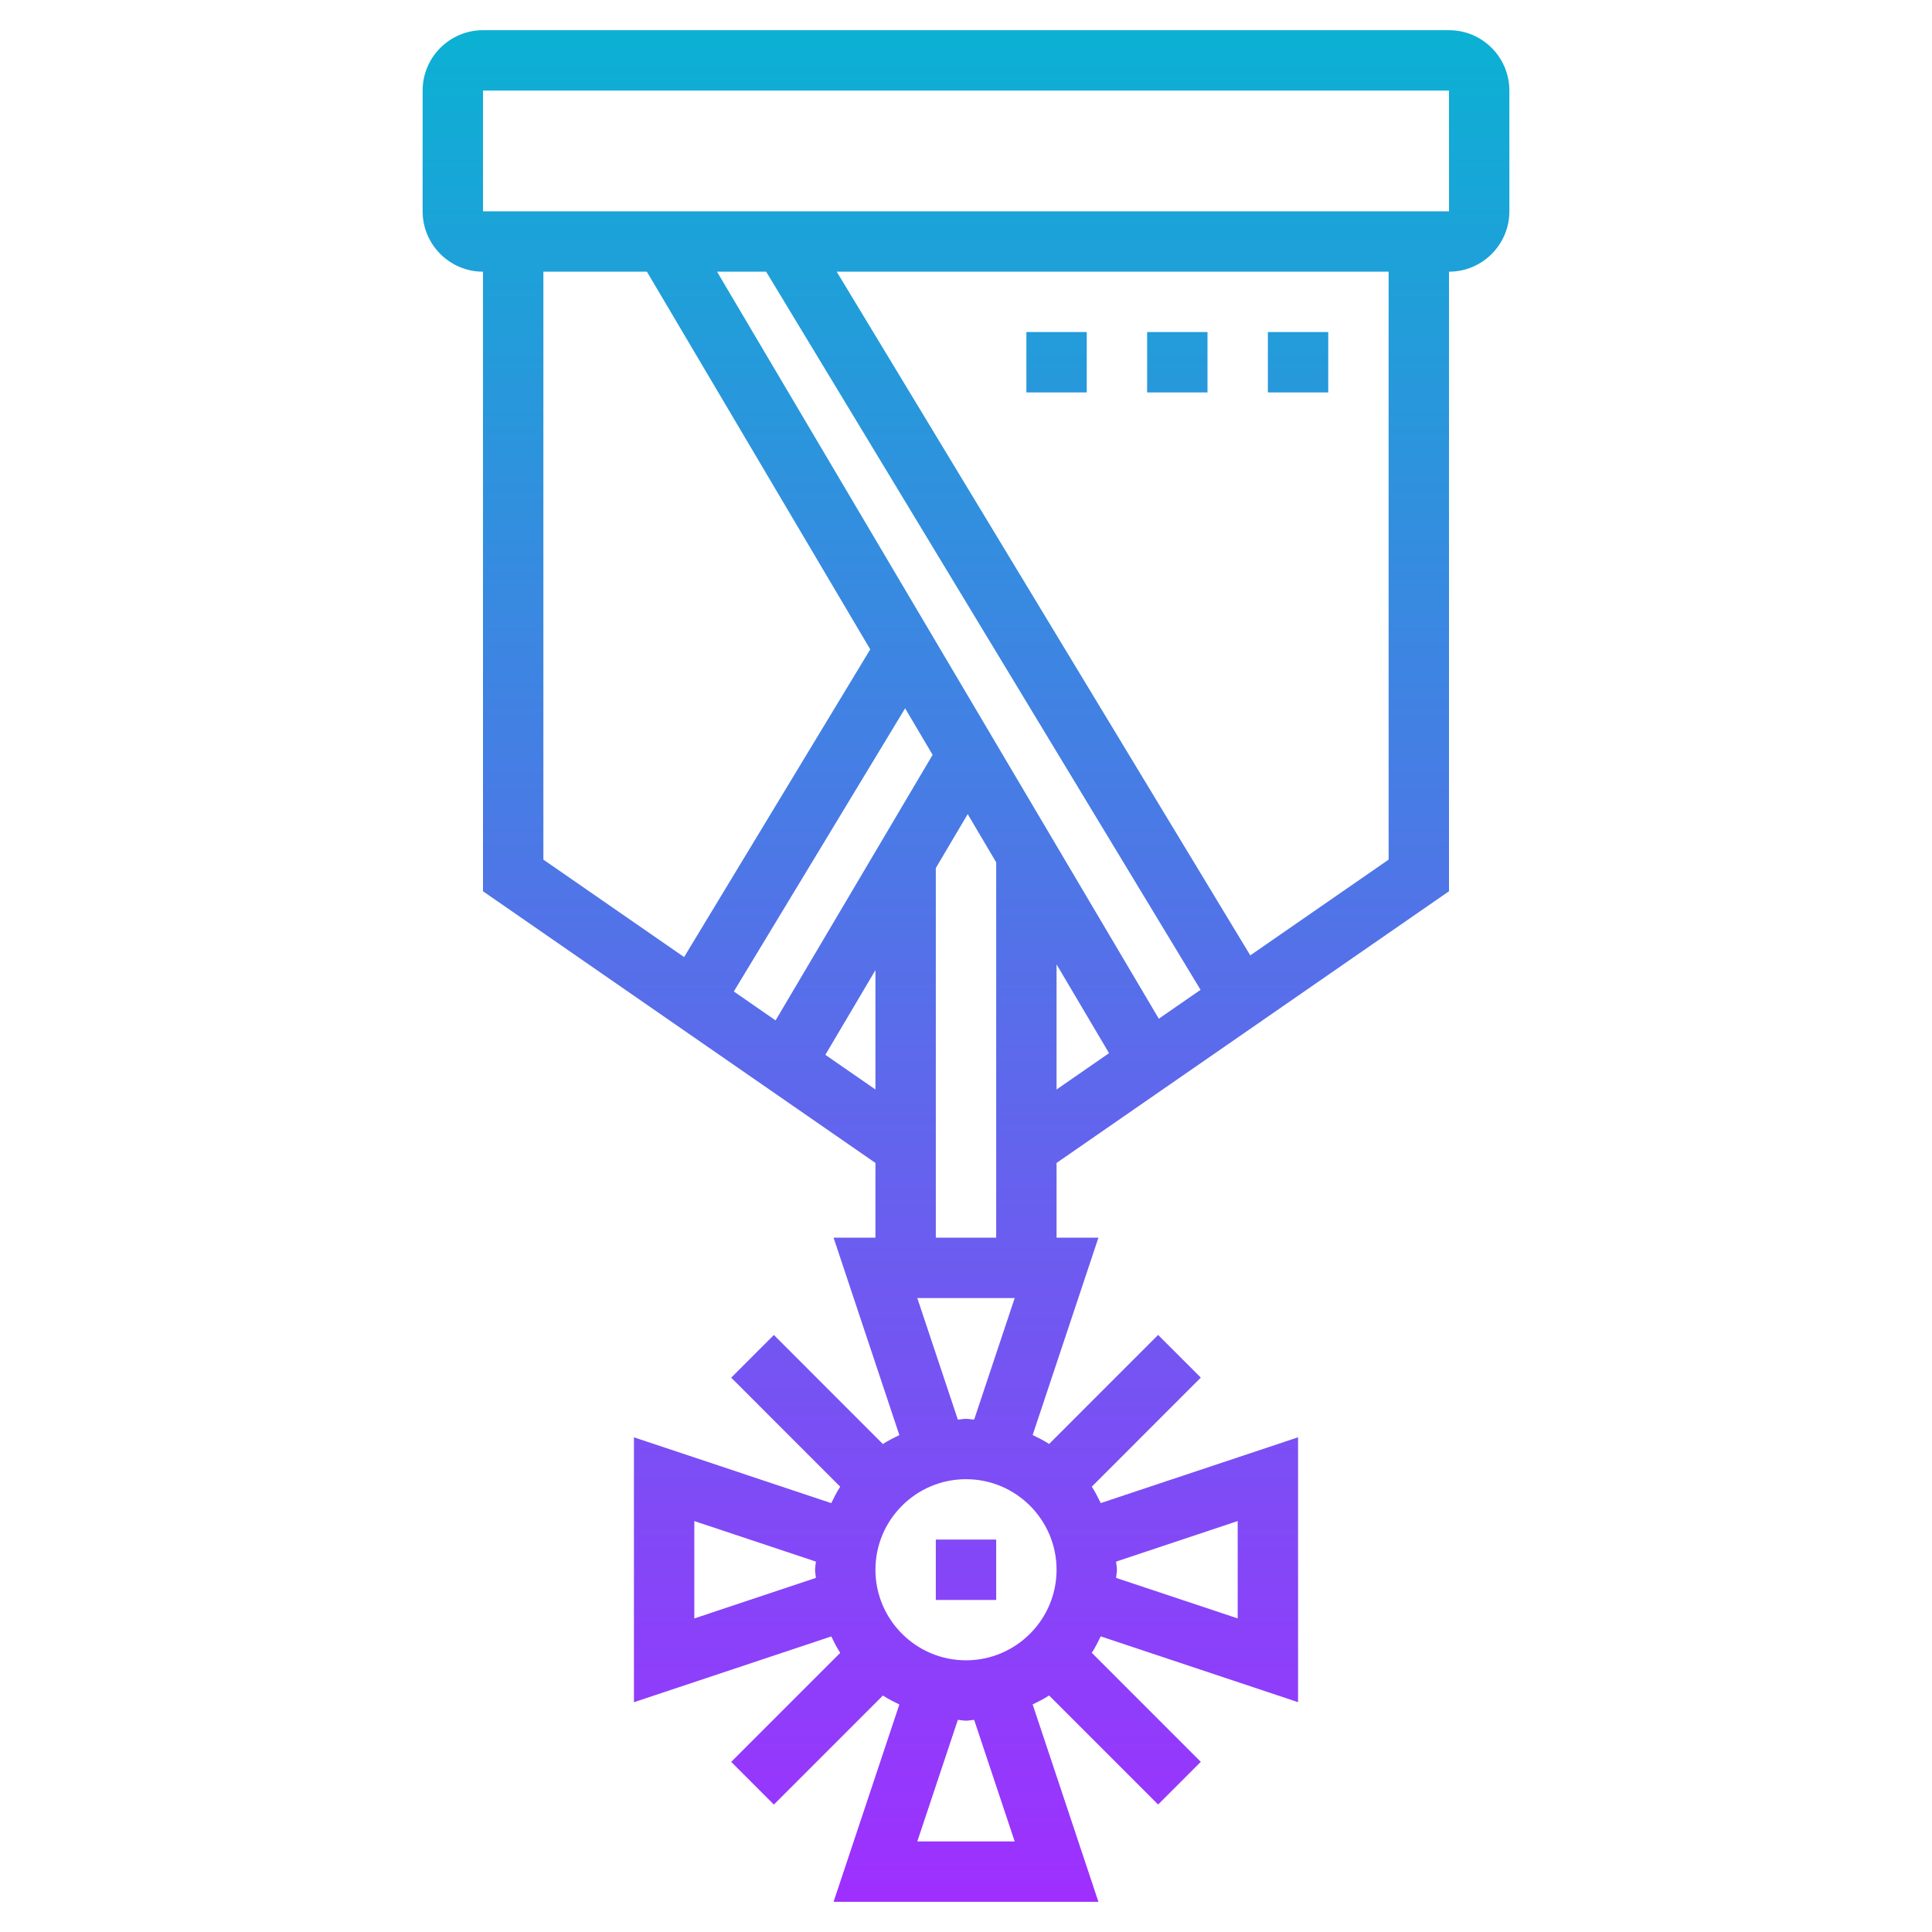 <?xml version="1.0" encoding="iso-8859-1"?>
<!-- Generator: Adobe Illustrator 22.1.0, SVG Export Plug-In . SVG Version: 6.00 Build 0)  -->
<svg xmlns="http://www.w3.org/2000/svg" xmlns:xlink="http://www.w3.org/1999/xlink" version="1.1" id="Layer_1_1_" x="0px" y="0px" viewBox="0 0 64 64" style="enable-background:new 0 0 64 64;" xml:space="preserve" width="512" height="512">
<linearGradient id="SVGID_1_" gradientUnits="userSpaceOnUse" x1="32" y1="63" x2="32" y2="1">
	<stop offset="0" style="stop-color:#9F2FFF"/>
	<stop offset="1" style="stop-color:#0BB1D3"/>
</linearGradient>
<path style="fill:url(#SVGID_1_);" d="M33,53h-2v-2h2V53z M50,3v4c0,1.103-0.897,2-2,2v20.524l-13,9V41h1.387l-2.179,6.537  c0.186,0.092,0.373,0.182,0.545,0.296l3.611-3.612l1.414,1.414l-3.611,3.612c0.114,0.172,0.204,0.359,0.296,0.544L43,47.612v8.775  l-6.537-2.18c-0.092,0.186-0.182,0.373-0.296,0.544l3.611,3.612l-1.414,1.414l-3.611-3.612c-0.172,0.114-0.359,0.204-0.545,0.296  L36.387,63h-8.774l2.179-6.537c-0.186-0.092-0.373-0.182-0.545-0.296l-3.611,3.612l-1.414-1.414l3.611-3.612  c-0.114-0.172-0.204-0.359-0.296-0.544L21,56.388v-8.775l6.537,2.18c0.092-0.186,0.182-0.373,0.296-0.544l-3.611-3.612l1.414-1.414  l3.611,3.612c0.172-0.114,0.359-0.204,0.545-0.296L27.613,41H29v-2.476l-13-9V9c-1.103,0-2-0.897-2-2V3c0-1.103,0.897-2,2-2h32  C49.103,1,50,1.897,50,3z M18,28.476l4.662,3.228l6.166-10.193L21.43,9H18V28.476z M23.753,9l14.634,24.746l1.383-0.957L25.38,9  H23.753z M30.894,25.005l-0.911-1.541l-5.674,9.38l1.383,0.958L30.894,25.005z M29,36.091v-3.954l-1.659,2.805L29,36.091z M29,52  c0,1.654,1.346,3,3,3s3-1.346,3-3s-1.346-3-3-3S29,50.346,29,52z M27.027,52.27C27.022,52.179,27,52.093,27,52  s0.022-0.179,0.027-0.27L23,50.388v3.225L27.027,52.27z M32.27,56.973C32.179,56.978,32.092,57,32,57s-0.179-0.022-0.27-0.027  L30.387,61h3.226L32.27,56.973z M36.973,51.73C36.978,51.821,37,51.907,37,52s-0.022,0.179-0.027,0.27L41,53.612v-3.225  L36.973,51.73z M32.27,47.027L33.613,43h-3.226l1.343,4.027C31.821,47.022,31.908,47,32,47S32.179,47.022,32.27,47.027z M33,41  V28.565l-0.944-1.596L31,28.755V41H33z M35,36.091l1.739-1.204L35,31.947V36.091z M46,9H27.717l13.7,22.648L46,28.476V9z M48.001,7  L48,3H16v4H48.001z M36,13v-2h-2v2H36z M40,11h-2v2h2V11z M44,11h-2v2h2V11z"/>
</svg>
